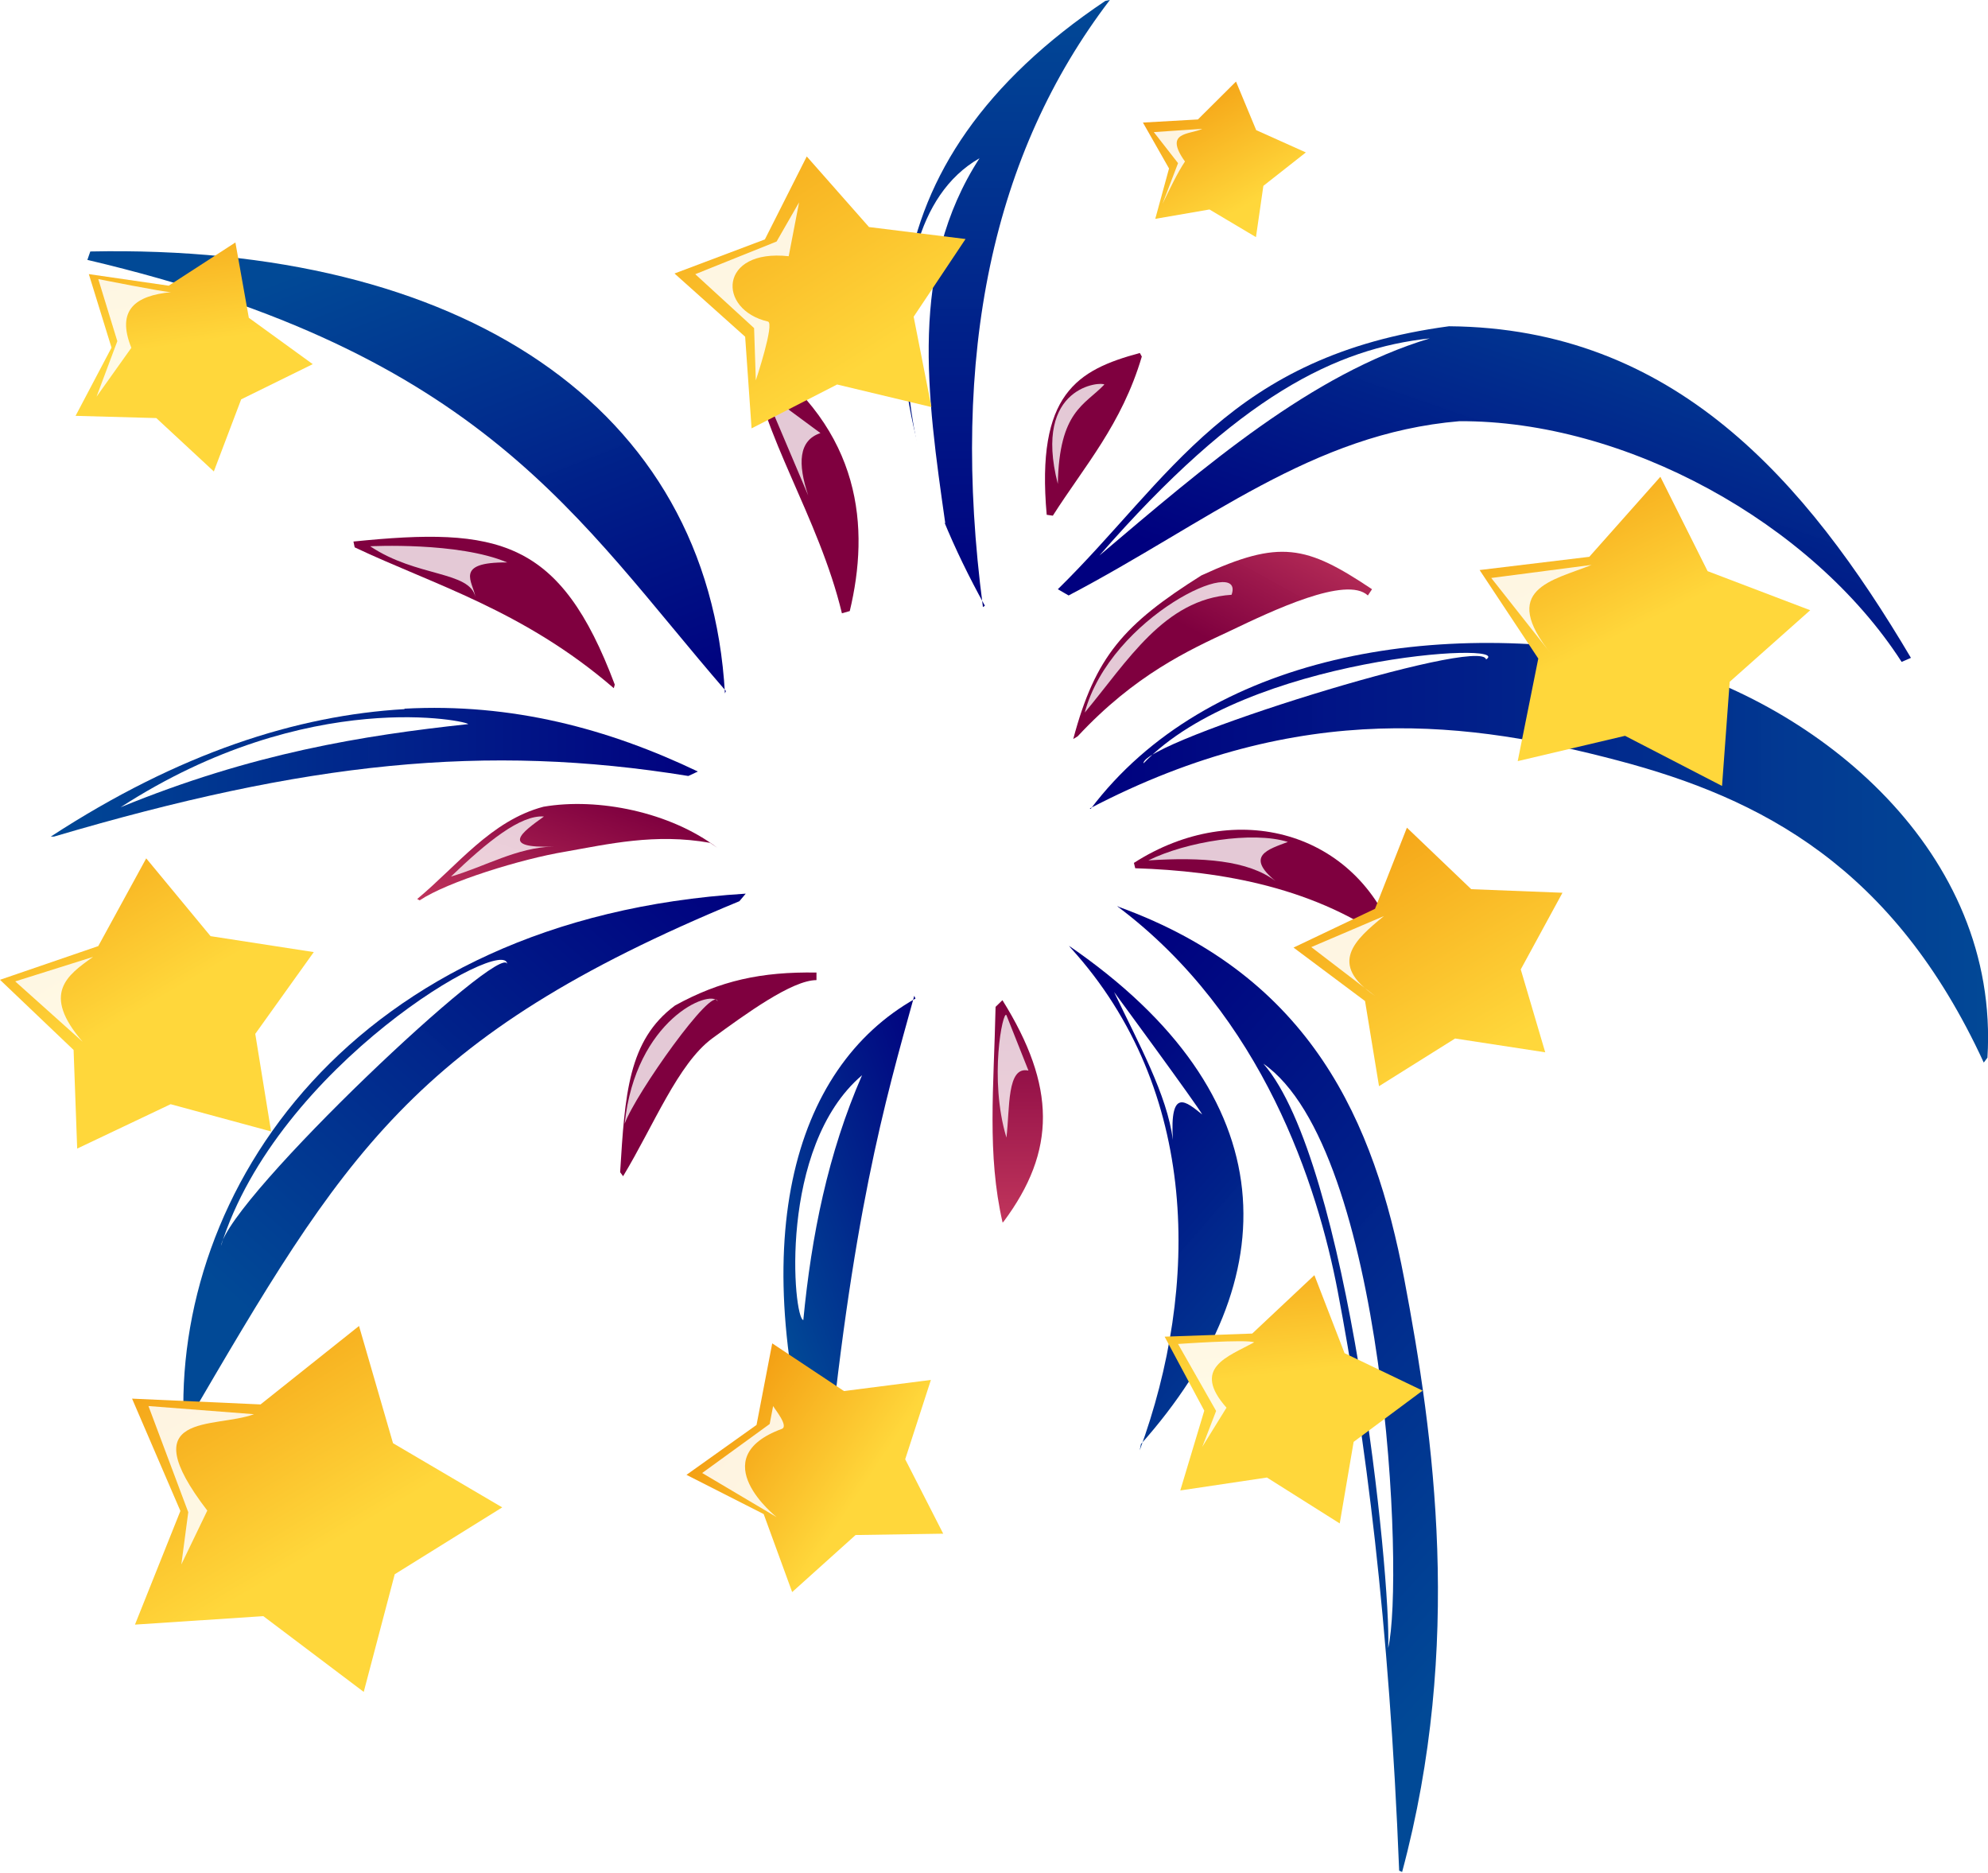 <?xml version="1.0"?><svg width="1204" height="1134" xmlns="http://www.w3.org/2000/svg" xmlns:xlink="http://www.w3.org/1999/xlink">
 <title>ED fireworks</title>
 <defs>
  <filter height="1.341" y="-0.171" width="1.394" x="-0.197" id="filter4178">
   <feGaussianBlur id="feGaussianBlur4180" stdDeviation="0.096"/>
  </filter>
  <filter height="1.183" y="-0.092" width="1.291" x="-0.146" id="filter4182">
   <feGaussianBlur id="feGaussianBlur4184" stdDeviation="0.096"/>
  </filter>
  <filter height="1.261" y="-0.131" width="1.376" x="-0.188" id="filter4186">
   <feGaussianBlur id="feGaussianBlur4188" stdDeviation="0.096"/>
  </filter>
  <filter height="1.274" y="-0.137" width="1.403" x="-0.202" id="filter4190">
   <feGaussianBlur id="feGaussianBlur4192" stdDeviation="0.096"/>
  </filter>
  <filter height="1.362" y="-0.181" width="1.423" x="-0.211" id="filter4194">
   <feGaussianBlur id="feGaussianBlur4196" stdDeviation="0.096"/>
  </filter>
  <filter height="1.323" y="-0.161" width="1.306" x="-0.153" id="filter4198">
   <feGaussianBlur id="feGaussianBlur4200" stdDeviation="0.096"/>
  </filter>
  <filter height="1.386" y="-0.193" width="1.634" x="-0.317" id="filter4202">
   <feGaussianBlur id="feGaussianBlur4204" stdDeviation="0.096"/>
  </filter>
  <filter height="1.163" y="-0.081" width="1.296" x="-0.148" id="filter4206">
   <feGaussianBlur id="feGaussianBlur4208" stdDeviation="0.096"/>
  </filter>
  <filter height="1.247" y="-0.123" width="1.413" x="-0.206" id="filter4210">
   <feGaussianBlur id="feGaussianBlur4212" stdDeviation="0.096"/>
  </filter>
  <filter height="1.094" y="-0.047" width="1.45" x="-0.225" id="filter4378">
   <feGaussianBlur id="feGaussianBlur4380" stdDeviation="0.183"/>
  </filter>
  <filter height="1.373" y="-0.187" width="1.663" x="-0.332" id="filter4382">
   <feGaussianBlur id="feGaussianBlur4384" stdDeviation="0.183"/>
  </filter>
  <filter height="1.225" y="-0.113" width="1.875" x="-0.437" id="filter4386">
   <feGaussianBlur id="feGaussianBlur4388" stdDeviation="0.183"/>
  </filter>
  <filter height="1.193" y="-0.096" width="1.204" x="-0.102" id="filter4390">
   <feGaussianBlur id="feGaussianBlur4392" stdDeviation="0.183"/>
  </filter>
  <filter height="1.613" y="-0.306" width="1.168" x="-0.084" id="filter4394">
   <feGaussianBlur id="feGaussianBlur4396" stdDeviation="0.183"/>
  </filter>
  <filter height="1.612" y="-0.306" width="1.213" x="-0.107" id="filter4398">
   <feGaussianBlur id="feGaussianBlur4400" stdDeviation="0.183"/>
  </filter>
  <filter height="1.151" y="-0.076" width="1.791" x="-0.396" id="filter4402">
   <feGaussianBlur id="feGaussianBlur4404" stdDeviation="0.183"/>
  </filter>
  <filter height="1.254" y="-0.127" width="1.177" x="-0.088" id="filter4406">
   <feGaussianBlur id="feGaussianBlur4408" stdDeviation="0.183"/>
  </filter>
  <filter height="1.499" y="-0.249" width="1.169" x="-0.085" id="filter4410">
   <feGaussianBlur id="feGaussianBlur4412" stdDeviation="0.183"/>
  </filter>
  <filter height="1.308" y="-0.154" width="1.288" x="-0.144" id="filter4464">
   <feGaussianBlur id="feGaussianBlur4466" stdDeviation="0.133"/>
  </filter>
  <filter height="1.919" y="-0.459" width="1.305" x="-0.153" id="filter4468">
   <feGaussianBlur id="feGaussianBlur4470" stdDeviation="0.133"/>
  </filter>
  <filter height="1.327" y="-0.164" width="2.384" x="-0.692" id="filter4472">
   <feGaussianBlur id="feGaussianBlur4474" stdDeviation="0.133"/>
  </filter>
  <filter height="1.321" y="-0.161" width="1.458" x="-0.229" id="filter4476">
   <feGaussianBlur id="feGaussianBlur4478" stdDeviation="0.133"/>
  </filter>
  <filter height="1.668" y="-0.334" width="1.414" x="-0.207" id="filter4480">
   <feGaussianBlur id="feGaussianBlur4482" stdDeviation="0.133"/>
  </filter>
  <filter height="1.784" y="-0.392" width="1.31" x="-0.155" id="filter4484">
   <feGaussianBlur id="feGaussianBlur4486" stdDeviation="0.133"/>
  </filter>
  <filter height="1.386" y="-0.193" width="1.756" x="-0.378" id="filter4488">
   <feGaussianBlur id="feGaussianBlur4490" stdDeviation="0.133"/>
  </filter>
  <filter height="1.401" y="-0.201" width="1.817" x="-0.409" id="filter4492">
   <feGaussianBlur id="feGaussianBlur4494" stdDeviation="0.133"/>
  </filter>
  <linearGradient id="linearGradient3669">
   <stop stop-color="#ffd73b" id="stop3671" offset="0"/>
   <stop stop-color="#ee8400" id="stop3673" offset="1"/>
  </linearGradient>
  <linearGradient id="linearGradient3669-4">
   <stop stop-color="#ffd73b" id="stop3671-3" offset="0"/>
   <stop stop-color="#ee8400" id="stop3673-7" offset="1"/>
  </linearGradient>
  <linearGradient y2="-0.513" x2="0.339" y1="0.439" x1="0.483" id="linearGradient3156" xlink:href="#linearGradient3669"/>
  <linearGradient y2="-0.446" x2="-0.081" y1="0.485" x1="0.51" id="linearGradient3158" xlink:href="#linearGradient3669"/>
  <linearGradient y2="-0.226" x2="-0.154" y1="0.683" x1="0.391" id="linearGradient3160" xlink:href="#linearGradient3669"/>
  <linearGradient y2="0.193" x2="-0.142" y1="0.683" x1="0.622" id="linearGradient3162" xlink:href="#linearGradient3669"/>
  <linearGradient y2="-0.427" x2="0.152" y1="0.417" x1="0.245" id="linearGradient3164" xlink:href="#linearGradient3669-4"/>
  <linearGradient y2="-0.404" x2="-0.192" y1="0.934" x1="0.628" id="linearGradient3166" xlink:href="#linearGradient3669"/>
  <linearGradient y2="-0.297" x2="0.075" y1="0.48" x1="0.486" id="linearGradient3168" xlink:href="#linearGradient3669"/>
  <linearGradient y2="-0.157" x2="-0.249" y1="0.942" x1="0.385" id="linearGradient3170" xlink:href="#linearGradient3669"/>
  <linearGradient y2="-0.405" x2="-0.629" y1="0.994" x1="0.324" id="linearGradient3172" xlink:href="#linearGradient3669"/>
  <linearGradient y2="0" x2="1" y1="0" x1="0" id="svg_9">
   <stop offset="0" stop-color="#00007f"/>
   <stop offset="1" stop-opacity="0.992" stop-color="#004896"/>
  </linearGradient>
  <linearGradient y1="0.805" x1="0.293" id="svg_10">
   <stop offset="0" stop-color="#00007f"/>
   <stop offset="1" stop-opacity="0.996" stop-color="#004896"/>
  </linearGradient>
  <linearGradient y2="0" x2="0.5" y1="1" x1="0.5" id="svg_11">
   <stop offset="0" stop-color="#00007f"/>
   <stop offset="1" stop-opacity="0.996" stop-color="#004896"/>
  </linearGradient>
  <linearGradient y2="0.004" x2="0.445" y1="1" x1="0.996" id="svg_12">
   <stop offset="0" stop-color="#00007f"/>
   <stop offset="1" stop-opacity="0.996" stop-color="#004896"/>
  </linearGradient>
  <linearGradient id="svg_13">
   <stop offset="0" stop-color="#004896"/>
   <stop offset="1" stop-opacity="0.996" stop-color="#00007f"/>
  </linearGradient>
  <linearGradient y2="0.836" x2="0.191" y1="0" x1="1" id="svg_14">
   <stop offset="0" stop-color="#00007f"/>
   <stop offset="1" stop-opacity="0.996" stop-color="#004896"/>
  </linearGradient>
  <linearGradient y1="0.754" x1="0.324" y2="0" x2="0.996" id="svg_15">
   <stop offset="0" stop-opacity="0.996" stop-color="#004896"/>
   <stop offset="1" stop-opacity="0.996" stop-color="#00007f"/>
  </linearGradient>
  <linearGradient y1="0" x1="0.133" y2="0.98" x2="0.52" id="svg_18">
   <stop offset="0" stop-color="#00007f"/>
   <stop offset="1" stop-opacity="0.996" stop-color="#004896"/>
  </linearGradient>
  <linearGradient y1="0.012" x1="0.488" y2="1" x2="0.98" id="svg_19">
   <stop offset="0" stop-color="#00007f"/>
   <stop offset="1" stop-opacity="0.996" stop-color="#004896"/>
  </linearGradient>
  <linearGradient y2="0" x2="1" y1="0.566" x1="0.531" id="svg_22">
   <stop offset="0" stop-color="#7f003f"/>
   <stop offset="1" stop-opacity="0.996" stop-color="#c0345b"/>
  </linearGradient>
  <linearGradient y1="0.191" x1="0.809" y2="1" x2="0" id="svg_24">
   <stop offset="0" stop-color="#7f003f"/>
   <stop offset="1" stop-opacity="0.996" stop-color="#c0345b"/>
  </linearGradient>
  <linearGradient y1="0.008" x1="0.5" y2="0.996" x2="0.5" id="svg_26">
   <stop offset="0" stop-color="#7f003f"/>
   <stop offset="1" stop-opacity="0.996" stop-color="#c0345b"/>
  </linearGradient>
 </defs>
 <g>
  <title>Layer 1</title>
  <g id="svg_28">
   <path fill="#ffffff" stroke-width="1px" filter="url(#filter4398)" id="path4232" d="m241.974,186.727c-44.656,-28.555 -102.159,-26.154 -165.992,-29.371c59.369,11.33 102.312,27.32 154.136,54.546c-70.076,-38.332 -25.279,-35.8 11.856,-25.176z"/>
   <path fill="url(#svg_18)" stroke-width="1px" id="path2907" d="m676.896,548.96c88.111,66.126 121.091,169.223 133.211,232.648c16.662,87.178 31.267,199.992 37.273,351.131l1.79,0.81c36.944,-137.645 19.339,-263.956 1.261,-359.226c-18.08,-95.003 -56.165,-182.718 -172.64,-225.093l-0.895,-0.54l0,0l0,0.27z"/>
   <path fill="url(#svg_9)" stroke-width="1px" id="path2909" d="m659.936,489.585c128.515,-67.203 232.389,-52.089 319.636,-29.149c87.247,22.942 167.269,64.506 221.859,182.987l2.234,-2.968c7.67,-124.961 -102.441,-214.293 -203.859,-240.744c-129.462,-26.989 -269.019,-2.968 -339.284,90.145l-0.586,-0.54l0,0.27z"/>
   <path fill="url(#svg_10)" stroke-width="1px" id="path2911" d="m640.663,356.798l6.529,3.777c84.304,-44.261 147.265,-97.97 236.679,-105.527c100.113,-0.54 213.339,61.266 267.812,145.743l5.643,-2.43c-63.573,-107.417 -143.535,-199.721 -279.755,-200.8c-132.862,17.814 -168.654,92.303 -236.908,159.237l0,0z"/>
   <path fill="url(#svg_11)" stroke-width="1px" id="path2913" d="m596.469,366.784l-1.173,0.809c-20.211,-153.569 6.166,-275.021 76.868,-367.594l-2.734,0.54c-146.083,97.971 -150.219,226.711 -72.961,366.245l0,0z"/>
   <path fill="url(#svg_12)" stroke-width="1px" id="path2915" d="m52.916,157.373l1.775,-5.093c223.976,-4.65 374.566,93.417 384.347,267.575l0.602,-1.404c-89.976,-103.79 -146.021,-204.444 -386.724,-261.078z"/>
   <path fill="url(#svg_13)" stroke-width="1px" id="path2917" d="m244.974,429.399c-65.106,3.777 -136.355,26.449 -214.226,77.189l1.934,0c152.622,-45.072 260.89,-56.677 384.189,-36.705l5.786,-2.7c-54.241,-25.909 -112.577,-41.563 -177.682,-38.054l0,0.27z"/>
   <path fill="url(#svg_15)" stroke-width="1px" id="path2919" d="m554.441,604.668c-74.817,42.118 -104.895,149.051 -56.406,306.404l1.791,-8.391c15.982,-166.917 36.064,-235.31 53.885,-299.686l0.729,1.674z"/>
   <path fill="url(#svg_14)" stroke-width="1px" id="path2921" d="m451.639,541.135c-239.327,14.842 -347.738,181.097 -340.24,323.601l1.791,-2.968c94.852,-162.206 135.989,-233.999 334.597,-316.047l3.852,-4.586l0,0z"/>
   <path fill="#7f003f" stroke-width="1px" id="path2923" d="m214.064,327.919l0.738,3.509c47.165,22.4 102.207,38.054 156.925,85.285l0.6,-2.16c-33.118,-88.254 -70.671,-95.541 -158.264,-86.635l0,0z"/>
   <path fill="#7f003f" stroke-width="1px" id="path2925" d="m458.242,214.834l-2.237,2.968c4.007,43.184 40.001,95.542 53.886,153.569l4.756,-1.349c12.029,-50.2 7.779,-109.036 -56.406,-155.189l0,0z"/>
   <path fill="#ffffff" fill-opacity="0.786" stroke-width="1px" filter="url(#filter4488)" id="path4430" d="m462.803,237.078l26.677,62.941c-6.436,-19.313 -5.876,-33.342 7.41,-37.765l-34.087,-25.176z"/>
   <path fill="#7f003f" stroke-width="1px" id="path2927" d="m690.323,213.755c-38.04,10.254 -62.932,24.83 -56.406,97.97l3.718,0.54c19.07,-29.958 41.777,-55.328 53.886,-96.352l-1.198,-2.158l0,0z"/>
   <path fill="url(#svg_22)" stroke-width="1px" id="path2929" d="m649.998,447.482l2.68,-1.619c34.662,-37.245 67.142,-52.089 92.578,-63.965c25.433,-12.146 70.127,-33.466 83.163,-21.323l2.528,-3.777c-39.958,-26.719 -55.843,-30.228 -103.334,-8.367c-47.14,29.688 -64.276,49.121 -77.615,99.05l0,0z"/>
   <path fill="#7f003f" stroke-width="1px" id="path2931" d="m686.736,522.511l0.792,3.239c51.913,1.621 110.601,11.607 157.268,46.961l0.684,-2.698c-23.374,-66.393 -96.833,-87.175 -158.744,-47.502l0,0l0,0z"/>
   <path fill="url(#svg_26)" stroke-width="1px" id="path2933" d="m607.108,605.64l-4.153,4.046c-1.049,49.122 -5.271,89.066 4.253,130.63l0.578,-0.54c32.002,-42.912 31.816,-82.049 -0.678,-134.136l0,0z"/>
   <path fill="#7f003f" stroke-width="1px" id="path2935" d="m408.795,608.879c-28.43,21.049 -30.306,53.979 -33.215,100.94l1.79,2.428c18.561,-30.768 33.201,-68.014 53.886,-83.396c20.686,-15.116 48.515,-35.358 63.229,-35.358l0,-4.586c-33.329,-0.54 -58.267,4.856 -85.691,19.972l0,0z"/>
   <path fill="url(#svg_24)" stroke-width="1px" id="path2937" d="m254.18,545.184c16.962,-11.337 61.814,-25.102 87.936,-29.421c26.122,-4.586 54.701,-11.333 87.916,-5.396l4.364,2.968c-28.516,-21.591 -72.172,-30.498 -105.25,-24.83c-31.796,8.367 -52.365,35.896 -76.471,55.868l1.504,0.81l0,0z"/>
   <path fill="url(#svg_19)" stroke-width="1px" id="path3003" d="m647.41,572.711l1.104,1.351c78.258,86.094 77.946,205.388 41.734,304.17l0.752,-3.779c89.037,-100.129 88.797,-210.788 -43.591,-301.742l0,0z"/>
   <path fill="url(#linearGradient3156)" fill-rule="evenodd" d="m129.58,285.546l-34.917,-32.387l-48.894,-1.349l21.766,-41.294l-13.739,-44.531l48.369,7.017l40.402,-26.18l8.128,45.612l38.709,28.07l-43.345,21.321l-16.478,43.452l0,0.27z" id="path3012"/>
   <path fill="#ffffff" stroke-width="1px" filter="url(#filter4402)" id="path4216" d="m593.226,95.814c-42.972,66.371 -31.764,143.699 -20.749,220.989c-11.339,-1.647 -57.782,-176.014 20.749,-220.989z"/>
   <path fill="url(#linearGradient3172)" fill-rule="evenodd" d="m564.111,246.49l-57.133,-13.663l-51.802,26.569l-3.886,-55.499l-42.785,-38.282l54.731,-20.637l25.36,-50.236l37.711,42.746l58.459,7.242l-31.424,47.055l10.77,54.705z" id="path3014"/>
   <path fill="url(#linearGradient3168)" fill-rule="evenodd" d="m1042.923,475.929l-58.74,-30.366l-65.003,15.325l12.453,-62.105l-35.534,-53.603l66.436,-8.014l43.043,-48.462l28.606,57.153l62.135,23.659l-48.756,43.337l-4.641,63.077z" id="path3016"/>
   <path fill="url(#linearGradient3166)" fill-rule="evenodd" d="m935.841,637.216l-54.572,-8.365l-46.093,28.877l-8.46,-51.55l-43.313,-32.386l49.345,-23.481l19.325,-49.121l38.957,37.247l55.256,2.158l-25.267,46.421l14.823,50.2l0,0z" id="path3018"/>
   <path fill="#ffffff" stroke-width="1px" filter="url(#filter4378)" id="path4230" d="m765.146,644.088c51.643,59.122 77.467,311.031 75.586,353.862c9.902,-42.42 -1.489,-302.112 -75.586,-353.862z"/>
   <path fill="url(#linearGradient3164)" fill-rule="evenodd" d="m811.379,922.494l-44.08,-27.8l-52.476,7.828l14.523,-48.312l-24.003,-44.803l53.054,-1.888l37.642,-35.358l18.266,47.232l47.268,22.673l-41.766,31.035l-8.428,49.392l0,0z" id="path3020"/>
   <path fill="url(#linearGradient3162)" fill-rule="evenodd" d="m571.242,928.701l-53.082,0.81l-38.4,34.544l-17.242,-47.231l-46.762,-23.751l42.427,-30.228l9.501,-49.389l43.465,28.877l52.633,-6.747l-15.566,48.042l23.028,45.073l0,0z" id="path3022"/>
   <path fill="url(#linearGradient3158)" fill-rule="evenodd" d="m164.189,685.135l-60.861,-16.496l-56.585,26.874l-2.176,-59.724l-44.568,-42.484l59.515,-20.41l29.04,-53.125l38.959,47.103l62.517,9.653l-35.438,49.521l9.597,59.089z" id="path3024"/>
   <path fill="url(#linearGradient3160)" fill-rule="evenodd" d="m220.29,1024.511l-60.814,-45.88l-77.736,5.13l27.511,-68.824l-29.274,-68.014l77.817,3.509l59.644,-47.502l20.583,70.982l66.135,38.866l-65.097,40.484l-18.77,71.249l0,0z" id="path3026"/>
   <path fill="url(#linearGradient3170)" fill-rule="evenodd" d="m760.65,143.582l-28.144,-16.733l-32.837,5.668l8.337,-30.498l-15.809,-27.8l33.298,-1.889l23.068,-22.94l12.24,29.419l30.066,13.495l-25.731,20.242l-4.487,31.037l0,0z" id="path3028"/>
   <path fill="#ffffff" fill-opacity="0.866" stroke-width="1px" filter="url(#filter4210)" id="path3980" d="m103.536,176.913c-4.192,0 -44.016,-7.913 -44.016,-7.913l11.528,37.584l-12.576,33.626l21.072,-29.601c-9.319,-23.116 2.681,-31.6 23.991,-33.695z"/>
   <path fill="#ffffff" fill-opacity="0.866" stroke-width="1px" filter="url(#filter4178)" id="path3982" d="m56.376,579.436l-47.159,14.835l40.871,36.594c-25.163,-29.148 -9.471,-40.304 6.288,-51.429z"/>
   <path fill="#ffffff" fill-opacity="0.866" stroke-width="1px" filter="url(#filter4206)" id="path3984" d="m483.954,122.518l-13.624,23.736l-49.255,19.78l35.631,32.636l1.048,31.649c0,0 11.531,-34.627 7.336,-35.605c-30.931,-7.21 -29.742,-44.169 12.576,-39.56l6.288,-32.636z"/>
   <path fill="#ffffff" fill-opacity="0.866" stroke-width="1px" filter="url(#filter4202)" id="path3986" d="m728.135,78.013l-29.344,1.979l14.672,18.791l-9.432,24.725c4.541,-9.374 9.083,-18.9 13.624,-25.715c-13.131,-18.361 2.895,-16.083 10.48,-19.78z"/>
   <path fill="#ffffff" fill-opacity="0.866" stroke-width="1px" filter="url(#filter4198)" id="path3988" d="m963.931,342.076l-60.783,7.911l36.68,46.484c-32.431,-39.955 0.242,-44.8 24.103,-54.395z"/>
   <path fill="#ffffff" fill-opacity="0.866" stroke-width="1px" filter="url(#filter4194)" id="path3990" d="m838.173,554.711l-44.015,18.791l38.775,29.67c-28.832,-19.548 -12.416,-34.074 5.24,-48.461z"/>
   <path fill="#ffffff" fill-opacity="0.866" stroke-width="1px" filter="url(#filter4182)" id="path3992" d="m153.839,856.355l-63.927,-4.945l24.104,64.286l-4.192,31.649l15.72,-32.636c-46.32,-60.374 4.461,-49.474 28.295,-58.353z"/>
   <path fill="#ffffff" fill-opacity="0.866" stroke-width="1px" filter="url(#filter4186)" id="path3994" d="m468.234,851.411l-2.096,10.88l-40.871,29.67l45.063,26.704c0,0 -45.063,-35.605 3.144,-53.408c4.364,-1.61 -4.192,-11.867 -5.24,-13.846z"/>
   <path fill="#ffffff" fill-opacity="0.866" stroke-width="1px" filter="url(#filter4190)" id="path3996" d="m759.574,812.84c-4.192,-1.977 -46.111,0.989 -46.111,0.989l23.056,40.55l-8.384,21.757l14.672,-23.736c-21.279,-24.052 0.463,-30.706 16.768,-39.56z"/>
   <path fill="#ffffff" stroke-width="1px" filter="url(#filter4406)" id="path4214" d="m665.847,336.383c84.478,-96.973 143.761,-125.412 200.08,-131.474c-71.905,21.692 -135.864,77.132 -200.08,131.474z"/>
   <path fill="#ffffff" stroke-width="1px" filter="url(#filter4410)" id="path4218" d="m692.525,462.262c-1.293,-12.914 204.924,-77.471 207.49,-62.938c17.828,-11.216 -145.869,-1.473 -207.49,62.938z"/>
   <path fill="#ffffff" stroke-width="1px" filter="url(#filter4394)" id="path4222" d="m73.017,488.836c79.794,-32.708 146.282,-43.442 210.455,-50.352c1.747,-1.373 -96.292,-23.578 -210.455,50.352z"/>
   <path fill="#ffffff" stroke-width="1px" filter="url(#filter4390)" id="path4224" d="m133.783,754.582c5.166,-29.57 171.711,-186.597 173.403,-170.635c0,-18.744 -139.315,61.131 -173.403,170.635z"/>
   <path fill="#ffffff" stroke-width="1px" filter="url(#filter4386)" id="path4226" d="m522.086,651.082c-20.666,47.341 -30.667,97.198 -35.57,148.258c-6.064,-0.818 -15.52,-104.793 35.57,-148.258z"/>
   <path fill="#ffffff" stroke-width="1px" filter="url(#filter4382)" id="path4228" d="m728.094,674.86c-2.964,-5.596 -53.354,-74.129 -53.354,-74.129c14.565,30.69 32.202,62.346 35.57,89.515c-1.902,-32.223 8.158,-23.058 17.785,-15.385z"/>
   <path fill="#ffffff" fill-opacity="0.786" stroke-width="1px" filter="url(#filter4484)" id="path4414" d="m307.185,340.581c-29.642,-12.589 -82.996,-9.793 -82.996,-9.793c28.122,18.816 60.371,14.889 63.729,30.771c-1.281,-9.07 -13.442,-21.274 19.267,-20.979z"/>
   <path fill="#ffffff" fill-opacity="0.786" stroke-width="1px" filter="url(#filter4480)" id="path4416" d="m329.417,494.432c-14.105,-1.094 -34.371,15.253 -56.319,36.364c20.749,-6.06 40.016,-17.715 62.248,-18.182c-32.8,1.213 -19.432,-8.469 -5.928,-18.182z"/>
   <path fill="#ffffff" fill-opacity="0.786" stroke-width="1px" filter="url(#filter4476)" id="path4418" d="m378.325,680.455c6.38,-17.878 53.57,-84.504 56.319,-74.129c-4.486,-7.621 -49.736,10.9 -56.319,74.129z"/>
   <path fill="#ffffff" fill-opacity="0.786" stroke-width="1px" filter="url(#filter4472)" id="path4420" d="m609.529,688.847c-10.73,-35.554 -2.13,-77.648 0,-74.131l13.339,33.57c-13.194,-2.992 -11.178,22.728 -13.339,40.561z"/>
   <path fill="#ffffff" fill-opacity="0.786" stroke-width="1px" filter="url(#filter4468)" id="path4424" d="m779.967,509.817c-21.349,-6.692 -61.706,-0.132 -84.478,11.188c32.364,-2.102 60.435,-0.156 77.068,12.589c-18.673,-15.409 -4.551,-19.211 7.41,-23.777z"/>
   <path fill="#ffffff" fill-opacity="0.786" stroke-width="1px" filter="url(#filter4464)" id="path4426" d="m656.955,431.491c25.842,-30.948 48.082,-68.694 88.924,-71.33c8.707,-24.651 -73.233,12.919 -88.924,71.33z"/>
   <path fill="#ffffff" fill-opacity="0.786" stroke-width="1px" filter="url(#filter4492)" id="path4428" d="m640.652,293.025c0.853,-44.21 16.137,-47.56 28.159,-60.142c-1.025,-1.935 -43.624,0.181 -28.159,60.142z"/>
  </g>
 </g>
</svg>